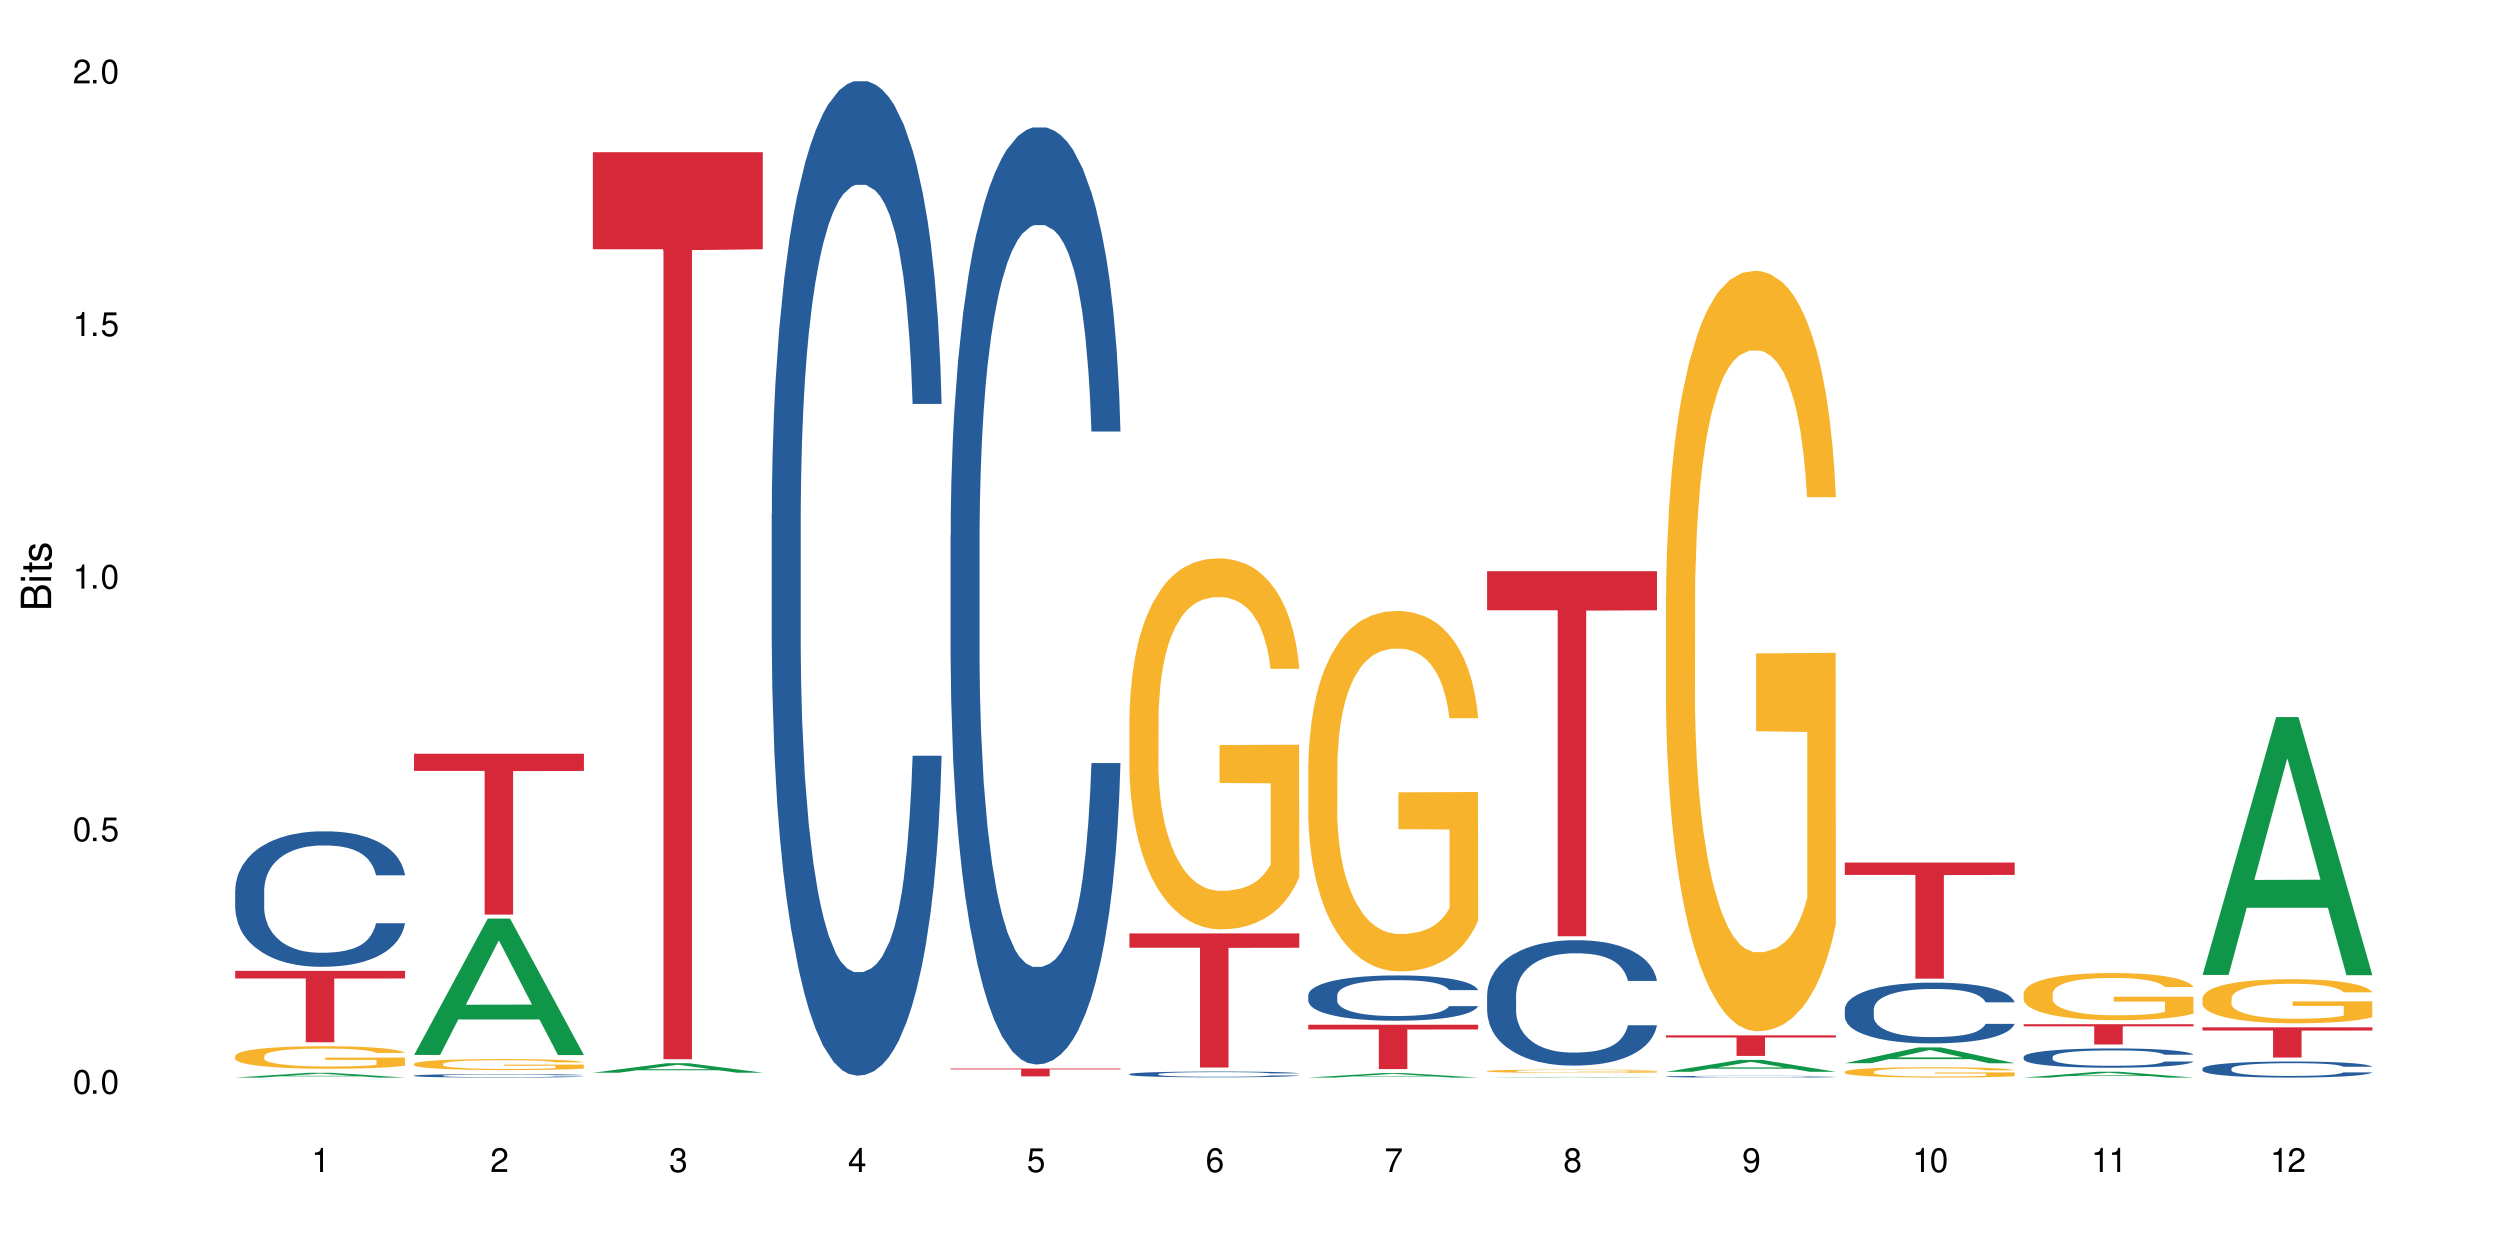 <?xml version="1.0" encoding="UTF-8"?>
<svg xmlns="http://www.w3.org/2000/svg" xmlns:xlink="http://www.w3.org/1999/xlink" width="720" height="360" viewBox="0 0 720 360">
<defs>
<g>
<g id="glyph-0-0">
</g>
<g id="glyph-0-1">
<path d="M 2.641 -6.938 C 2 -6.938 1.422 -6.656 1.078 -6.172 C 0.641 -5.562 0.406 -4.641 0.406 -3.359 C 0.406 -1.016 1.188 0.219 2.641 0.219 C 4.078 0.219 4.859 -1.016 4.859 -3.297 C 4.859 -4.641 4.656 -5.547 4.203 -6.172 C 3.844 -6.656 3.281 -6.938 2.641 -6.938 Z M 2.641 -6.188 C 3.547 -6.188 4 -5.25 4 -3.375 C 4 -1.406 3.562 -0.484 2.625 -0.484 C 1.734 -0.484 1.281 -1.438 1.281 -3.344 C 1.281 -5.25 1.734 -6.188 2.641 -6.188 Z M 2.641 -6.188 "/>
</g>
<g id="glyph-0-2">
<path d="M 1.828 -1 L 0.828 -1 L 0.828 0 L 1.828 0 Z M 1.828 -1 "/>
</g>
<g id="glyph-0-3">
<path d="M 4.562 -6.797 L 1.062 -6.797 L 0.547 -3.094 L 1.328 -3.094 C 1.719 -3.562 2.047 -3.734 2.578 -3.734 C 3.484 -3.734 4.062 -3.109 4.062 -2.094 C 4.062 -1.125 3.484 -0.531 2.578 -0.531 C 1.828 -0.531 1.375 -0.906 1.188 -1.672 L 0.328 -1.672 C 0.453 -1.109 0.547 -0.844 0.75 -0.594 C 1.125 -0.078 1.828 0.219 2.594 0.219 C 3.969 0.219 4.922 -0.781 4.922 -2.219 C 4.922 -3.562 4.031 -4.484 2.719 -4.484 C 2.25 -4.484 1.859 -4.359 1.469 -4.062 L 1.734 -5.969 L 4.562 -5.969 Z M 4.562 -6.797 "/>
</g>
<g id="glyph-0-4">
<path d="M 2.484 -4.938 L 2.484 0 L 3.328 0 L 3.328 -6.938 L 2.766 -6.938 C 2.469 -5.875 2.281 -5.734 0.984 -5.562 L 0.984 -4.938 Z M 2.484 -4.938 "/>
</g>
<g id="glyph-0-5">
<path d="M 4.859 -0.828 L 1.281 -0.828 C 1.359 -1.406 1.672 -1.781 2.5 -2.281 L 3.469 -2.828 C 4.406 -3.344 4.906 -4.062 4.906 -4.906 C 4.906 -5.484 4.672 -6.031 4.266 -6.406 C 3.859 -6.766 3.375 -6.938 2.719 -6.938 C 1.859 -6.938 1.219 -6.625 0.844 -6.031 C 0.609 -5.672 0.5 -5.234 0.484 -4.531 L 1.328 -4.531 C 1.359 -5.016 1.406 -5.281 1.531 -5.516 C 1.75 -5.938 2.188 -6.203 2.703 -6.203 C 3.469 -6.203 4.031 -5.641 4.031 -4.891 C 4.031 -4.344 3.719 -3.859 3.125 -3.516 L 2.234 -3 C 0.812 -2.172 0.406 -1.531 0.328 -0.016 L 4.859 -0.016 Z M 4.859 -0.828 "/>
</g>
<g id="glyph-0-6">
<path d="M 2.125 -3.188 L 2.578 -3.188 C 3.5 -3.188 3.984 -2.766 3.984 -1.922 C 3.984 -1.062 3.469 -0.531 2.594 -0.531 C 1.656 -0.531 1.203 -1 1.156 -2.016 L 0.312 -2.016 C 0.344 -1.453 0.438 -1.094 0.609 -0.781 C 0.953 -0.109 1.625 0.219 2.547 0.219 C 3.953 0.219 4.859 -0.625 4.859 -1.938 C 4.859 -2.828 4.516 -3.297 3.703 -3.594 C 4.344 -3.844 4.656 -4.328 4.656 -5.031 C 4.656 -6.219 3.875 -6.938 2.578 -6.938 C 1.203 -6.938 0.484 -6.172 0.453 -4.703 L 1.297 -4.703 C 1.312 -5.125 1.344 -5.359 1.453 -5.578 C 1.641 -5.969 2.062 -6.203 2.594 -6.203 C 3.344 -6.203 3.797 -5.75 3.797 -5 C 3.797 -4.516 3.609 -4.219 3.25 -4.047 C 3.016 -3.953 2.703 -3.922 2.125 -3.906 Z M 2.125 -3.188 "/>
</g>
<g id="glyph-0-7">
<path d="M 3.141 -1.672 L 3.141 0 L 3.984 0 L 3.984 -1.672 L 4.984 -1.672 L 4.984 -2.438 L 3.984 -2.438 L 3.984 -6.938 L 3.359 -6.938 L 0.266 -2.578 L 0.266 -1.672 Z M 3.141 -2.438 L 1 -2.438 L 3.141 -5.5 Z M 3.141 -2.438 "/>
</g>
<g id="glyph-0-8">
<path d="M 4.781 -5.125 C 4.609 -6.266 3.891 -6.938 2.844 -6.938 C 2.094 -6.938 1.422 -6.578 1.031 -5.953 C 0.594 -5.266 0.406 -4.422 0.406 -3.172 C 0.406 -2 0.578 -1.25 0.984 -0.641 C 1.359 -0.078 1.953 0.219 2.703 0.219 C 3.984 0.219 4.922 -0.75 4.922 -2.094 C 4.922 -3.375 4.062 -4.281 2.844 -4.281 C 2.172 -4.281 1.641 -4.031 1.281 -3.516 C 1.281 -5.234 1.828 -6.188 2.797 -6.188 C 3.391 -6.188 3.797 -5.797 3.938 -5.125 Z M 2.734 -3.531 C 3.547 -3.531 4.062 -2.953 4.062 -2.031 C 4.062 -1.156 3.484 -0.531 2.703 -0.531 C 1.922 -0.531 1.328 -1.188 1.328 -2.078 C 1.328 -2.938 1.906 -3.531 2.734 -3.531 Z M 2.734 -3.531 "/>
</g>
<g id="glyph-0-9">
<path d="M 4.984 -6.797 L 0.438 -6.797 L 0.438 -5.969 L 4.109 -5.969 C 2.5 -3.656 1.828 -2.234 1.328 0 L 2.219 0 C 2.594 -2.172 3.453 -4.047 4.984 -6.094 Z M 4.984 -6.797 "/>
</g>
<g id="glyph-0-10">
<path d="M 3.75 -3.656 C 4.469 -4.094 4.688 -4.438 4.688 -5.078 C 4.688 -6.172 3.844 -6.938 2.641 -6.938 C 1.438 -6.938 0.594 -6.172 0.594 -5.094 C 0.594 -4.438 0.812 -4.094 1.516 -3.656 C 0.734 -3.266 0.359 -2.703 0.359 -1.922 C 0.359 -0.656 1.281 0.219 2.641 0.219 C 3.984 0.219 4.922 -0.656 4.922 -1.922 C 4.922 -2.703 4.531 -3.266 3.75 -3.656 Z M 2.641 -6.188 C 3.359 -6.188 3.812 -5.75 3.812 -5.062 C 3.812 -4.406 3.344 -3.984 2.641 -3.984 C 1.922 -3.984 1.453 -4.406 1.453 -5.078 C 1.453 -5.75 1.922 -6.188 2.641 -6.188 Z M 2.641 -3.266 C 3.484 -3.266 4.062 -2.719 4.062 -1.906 C 4.062 -1.078 3.484 -0.531 2.625 -0.531 C 1.797 -0.531 1.219 -1.094 1.219 -1.906 C 1.219 -2.719 1.781 -3.266 2.641 -3.266 Z M 2.641 -3.266 "/>
</g>
<g id="glyph-0-11">
<path d="M 0.516 -1.578 C 0.672 -0.453 1.406 0.219 2.438 0.219 C 3.188 0.219 3.859 -0.141 4.266 -0.766 C 4.688 -1.453 4.891 -2.297 4.891 -3.547 C 4.891 -4.719 4.703 -5.453 4.312 -6.078 C 3.938 -6.641 3.344 -6.938 2.594 -6.938 C 1.297 -6.938 0.359 -5.969 0.359 -4.625 C 0.359 -3.344 1.234 -2.453 2.453 -2.453 C 3.094 -2.453 3.578 -2.672 4.016 -3.203 C 4 -1.484 3.469 -0.531 2.5 -0.531 C 1.906 -0.531 1.484 -0.906 1.359 -1.578 Z M 2.578 -6.203 C 3.375 -6.203 3.969 -5.531 3.969 -4.641 C 3.969 -3.797 3.391 -3.188 2.547 -3.188 C 1.734 -3.188 1.234 -3.766 1.234 -4.688 C 1.234 -5.562 1.797 -6.203 2.578 -6.203 Z M 2.578 -6.203 "/>
</g>
<g id="glyph-1-0">
</g>
<g id="glyph-1-1">
<path d="M 0 -0.953 L 0 -4.891 C 0 -5.719 -0.234 -6.344 -0.734 -6.797 C -1.188 -7.234 -1.812 -7.469 -2.5 -7.469 C -3.547 -7.469 -4.188 -7 -4.625 -5.875 C -4.984 -6.688 -5.625 -7.094 -6.531 -7.094 C -7.172 -7.094 -7.734 -6.859 -8.141 -6.391 C -8.562 -5.922 -8.75 -5.344 -8.75 -4.5 L -8.75 -0.953 Z M -4.984 -2.062 L -7.766 -2.062 L -7.766 -4.219 C -7.766 -4.844 -7.688 -5.203 -7.453 -5.5 C -7.219 -5.812 -6.859 -5.969 -6.375 -5.969 C -5.891 -5.969 -5.531 -5.812 -5.297 -5.5 C -5.062 -5.203 -4.984 -4.844 -4.984 -4.219 Z M -0.984 -2.062 L -4 -2.062 L -4 -4.781 C -4 -5.766 -3.438 -6.359 -2.484 -6.359 C -1.547 -6.359 -0.984 -5.766 -0.984 -4.781 Z M -0.984 -2.062 "/>
</g>
<g id="glyph-1-2">
<path d="M -6.281 -1.797 L -6.281 -0.797 L 0 -0.797 L 0 -1.797 Z M -8.75 -1.797 L -8.75 -0.797 L -7.484 -0.797 L -7.484 -1.797 Z M -8.75 -1.797 "/>
</g>
<g id="glyph-1-3">
<path d="M -6.281 -3.047 L -6.281 -2.016 L -8.016 -2.016 L -8.016 -1.016 L -6.281 -1.016 L -6.281 -0.172 L -5.469 -0.172 L -5.469 -1.016 L -0.719 -1.016 C -0.078 -1.016 0.281 -1.453 0.281 -2.234 C 0.281 -2.5 0.25 -2.719 0.188 -3.047 L -0.641 -3.047 C -0.609 -2.906 -0.594 -2.766 -0.594 -2.562 C -0.594 -2.141 -0.719 -2.016 -1.156 -2.016 L -5.469 -2.016 L -5.469 -3.047 Z M -6.281 -3.047 "/>
</g>
<g id="glyph-1-4">
<path d="M -4.531 -5.25 C -5.766 -5.25 -6.469 -4.422 -6.469 -2.969 C -6.469 -1.516 -5.719 -0.562 -4.547 -0.562 C -3.562 -0.562 -3.094 -1.062 -2.734 -2.562 L -2.516 -3.484 C -2.344 -4.188 -2.094 -4.469 -1.641 -4.469 C -1.047 -4.469 -0.641 -3.875 -0.641 -3 C -0.641 -2.453 -0.797 -2 -1.062 -1.75 C -1.25 -1.594 -1.422 -1.531 -1.875 -1.469 L -1.875 -0.406 C -0.422 -0.453 0.281 -1.266 0.281 -2.922 C 0.281 -4.5 -0.5 -5.516 -1.719 -5.516 C -2.656 -5.516 -3.172 -4.984 -3.469 -3.734 L -3.703 -2.766 C -3.891 -1.953 -4.156 -1.609 -4.594 -1.609 C -5.188 -1.609 -5.547 -2.125 -5.547 -2.938 C -5.547 -3.75 -5.203 -4.172 -4.531 -4.203 Z M -4.531 -5.25 "/>
</g>
</g>
</defs>
<rect x="-72" y="-36" width="864" height="432" fill="rgb(100%, 100%, 100%)" fill-opacity="1"/>
<path fill-rule="nonzero" fill="rgb(6.275%, 58.824%, 28.235%)" fill-opacity="1" d="M 67.73 310.344 L 67.785 310.34 L 88.957 308.961 L 95.387 308.961 L 116.664 310.344 L 109.188 310.344 L 103.855 309.984 L 80.488 309.984 L 75.258 310.344 L 67.73 310.344 L 82.734 309.832 L 101.711 309.832 L 92.25 309.188 L 92.145 309.188 L 92.039 309.191 L 82.684 309.832 L 82.734 309.832 Z M 67.73 310.344 "/>
<path fill-rule="nonzero" fill="rgb(14.51%, 36.078%, 60%)" fill-opacity="1" d="M 67.73 256.414 L 67.789 256.379 L 67.789 255.523 L 67.969 254.168 L 68.387 252.453 L 68.805 251.277 L 69.879 249.176 L 71.371 247.141 L 72.922 245.574 L 74.055 244.645 L 75.07 243.934 L 77.398 242.613 L 78.891 241.938 L 80.5 241.328 L 82.469 240.723 L 83.902 240.367 L 87.125 239.797 L 89.512 239.547 L 91.363 239.441 L 95.359 239.441 L 97.746 239.582 L 99.477 239.762 L 101.387 240.047 L 102.996 240.367 L 105.801 241.152 L 108.309 242.148 L 109.441 242.719 L 111.234 243.824 L 112.605 244.895 L 113.559 245.824 L 114.633 247.141 L 115.59 248.746 L 116.305 250.566 L 116.664 252.098 L 108.309 252.098 L 107.891 250.672 L 107.414 249.566 L 106.52 248.105 L 105.625 247.07 L 104.371 246.035 L 103.238 245.359 L 101.684 244.684 L 100.312 244.254 L 98.879 243.934 L 97.508 243.719 L 94.883 243.504 L 91.84 243.504 L 90.707 243.578 L 88.379 243.863 L 87.125 244.109 L 85.336 244.609 L 84.082 245.074 L 82.59 245.789 L 81.574 246.395 L 80.32 247.32 L 79.426 248.141 L 78.414 249.316 L 77.816 250.207 L 77.277 251.207 L 76.801 252.383 L 76.441 253.633 L 76.203 254.949 L 76.086 256.234 L 76.086 261.762 L 76.203 263.047 L 76.504 264.543 L 77.277 266.719 L 78.414 268.609 L 79.727 270.105 L 80.977 271.176 L 81.695 271.676 L 82.648 272.246 L 84.141 272.957 L 86.289 273.672 L 87.543 273.957 L 89.453 274.242 L 91.422 274.383 L 94.047 274.383 L 96.375 274.242 L 97.926 274.062 L 99.535 273.777 L 101.746 273.172 L 103.117 272.602 L 104.312 271.922 L 105.207 271.246 L 105.801 270.676 L 106.699 269.57 L 107.414 268.359 L 107.949 267.109 L 108.309 265.898 L 116.664 265.898 L 116.305 267.324 L 115.77 268.715 L 115.23 269.75 L 114.395 270.996 L 113.441 272.102 L 112.066 273.352 L 110.934 274.172 L 109.441 275.062 L 108.07 275.738 L 106.578 276.344 L 104.371 277.059 L 102.938 277.414 L 101.387 277.734 L 99.535 278.02 L 97.211 278.27 L 94.703 278.414 L 92.375 278.449 L 89.871 278.379 L 88.02 278.234 L 85.574 277.914 L 82.531 277.273 L 80.32 276.594 L 78.59 275.918 L 77.102 275.203 L 75.43 274.242 L 73.281 272.672 L 71.969 271.461 L 71.074 270.461 L 70.059 269.07 L 69.344 267.824 L 68.508 265.828 L 67.91 263.293 L 67.73 261.332 Z M 67.73 256.414 "/>
<path fill-rule="nonzero" fill="rgb(96.863%, 70.196%, 16.863%)" fill-opacity="1" d="M 67.73 304.098 L 67.789 304.094 L 67.789 303.977 L 68.031 303.707 L 68.625 303.34 L 69.402 303.039 L 70.238 302.801 L 70.773 302.676 L 71.668 302.5 L 72.445 302.367 L 74.414 302.102 L 76.922 301.852 L 78.293 301.746 L 79.844 301.645 L 82.051 301.531 L 83.066 301.492 L 86.172 301.398 L 89.691 301.336 L 93.57 301.32 L 95.359 301.324 L 97.805 301.348 L 101.148 301.414 L 103.059 301.473 L 104.551 301.531 L 106.102 301.609 L 108.012 301.73 L 109.801 301.871 L 111.234 302.012 L 112.664 302.191 L 113.859 302.379 L 114.871 302.59 L 115.77 302.836 L 116.305 303.043 L 116.664 303.25 L 108.367 303.25 L 107.891 303.043 L 107.355 302.883 L 106.461 302.688 L 105.562 302.547 L 104.668 302.434 L 102.996 302.281 L 101.566 302.184 L 99.777 302.102 L 98.047 302.047 L 96.074 302.012 L 94.883 302 L 91.719 302 L 88.855 302.043 L 87.184 302.09 L 85.992 302.137 L 84.32 302.227 L 83.305 302.297 L 82.707 302.344 L 80.918 302.527 L 79.727 302.695 L 79.07 302.809 L 78.234 302.984 L 77.637 303.145 L 76.98 303.383 L 76.621 303.559 L 76.145 303.965 L 76.086 305.031 L 76.266 305.254 L 76.621 305.496 L 77.102 305.711 L 77.816 305.938 L 78.531 306.109 L 79.785 306.34 L 80.859 306.492 L 81.695 306.594 L 83.305 306.754 L 83.961 306.809 L 85.512 306.914 L 87.125 306.996 L 89.094 307.07 L 90.586 307.105 L 92.973 307.133 L 96.016 307.133 L 99.598 307.098 L 101.863 307.051 L 103.414 307.004 L 104.43 306.961 L 105.684 306.898 L 106.578 306.836 L 107.414 306.773 L 108.43 306.672 L 108.43 305.254 L 93.688 305.25 L 93.688 304.586 L 116.602 304.578 L 116.664 306.898 L 115.41 307.059 L 113.859 307.211 L 112.367 307.328 L 110.816 307.43 L 108.605 307.543 L 106.816 307.613 L 104.07 307.695 L 101.566 307.75 L 98.941 307.785 L 96.613 307.805 L 93.867 307.809 L 91.422 307.797 L 88.797 307.762 L 86.707 307.715 L 84.797 307.656 L 82.887 307.578 L 80.5 307.453 L 78.949 307.352 L 77.34 307.23 L 75.727 307.082 L 74.297 306.922 L 73.34 306.797 L 72.387 306.652 L 71.371 306.477 L 70.418 306.273 L 69.699 306.09 L 69.043 305.883 L 68.566 305.688 L 68.09 305.422 L 67.852 305.207 L 67.73 305.023 Z M 67.73 304.098 "/>
<path fill-rule="nonzero" fill="rgb(83.922%, 15.686%, 22.353%)" fill-opacity="1" d="M 67.73 279.602 L 116.664 279.602 L 116.664 281.805 L 96.27 281.82 L 96.27 300.168 L 88.066 300.168 L 88.066 281.84 L 87.945 281.805 L 67.73 281.805 Z M 67.73 279.602 "/>
<path fill-rule="nonzero" fill="rgb(6.275%, 58.824%, 28.235%)" fill-opacity="1" d="M 119.238 303.824 L 119.289 303.785 L 140.465 264.562 L 146.895 264.562 L 168.172 303.859 L 160.695 303.859 L 155.363 293.602 L 131.996 293.602 L 126.766 303.824 L 119.238 303.824 L 134.242 289.359 L 153.219 289.324 L 143.758 270.984 L 143.652 270.945 L 143.547 271.059 L 134.191 289.324 L 134.242 289.359 Z M 119.238 303.824 "/>
<path fill-rule="nonzero" fill="rgb(14.51%, 36.078%, 60%)" fill-opacity="1" d="M 119.238 309.773 L 119.297 309.773 L 119.297 309.75 L 119.477 309.715 L 119.895 309.672 L 120.312 309.641 L 121.387 309.586 L 122.879 309.535 L 124.43 309.492 L 125.562 309.469 L 126.578 309.453 L 128.906 309.418 L 130.398 309.398 L 132.008 309.383 L 133.977 309.367 L 135.41 309.359 L 138.633 309.344 L 141.02 309.34 L 142.871 309.336 L 146.867 309.336 L 149.254 309.34 L 150.984 309.344 L 152.895 309.352 L 154.504 309.359 L 157.309 309.379 L 159.816 309.406 L 160.949 309.422 L 162.742 309.449 L 164.113 309.477 L 165.066 309.5 L 166.141 309.535 L 167.098 309.574 L 167.812 309.621 L 168.172 309.664 L 159.816 309.664 L 159.398 309.625 L 158.922 309.598 L 158.027 309.559 L 157.133 309.531 L 155.879 309.504 L 154.746 309.488 L 153.191 309.473 L 151.82 309.461 L 150.387 309.453 L 149.016 309.445 L 146.391 309.441 L 142.211 309.441 L 139.887 309.449 L 138.633 309.457 L 136.844 309.469 L 135.59 309.48 L 134.098 309.5 L 133.082 309.516 L 131.828 309.539 L 130.934 309.559 L 129.922 309.59 L 129.324 309.613 L 128.785 309.641 L 128.309 309.672 L 127.949 309.703 L 127.711 309.738 L 127.594 309.77 L 127.594 309.914 L 127.711 309.945 L 128.012 309.984 L 128.785 310.039 L 129.922 310.09 L 131.234 310.129 L 132.484 310.156 L 133.203 310.168 L 134.156 310.184 L 135.648 310.203 L 137.797 310.219 L 139.051 310.227 L 140.961 310.234 L 142.93 310.238 L 145.555 310.238 L 147.883 310.234 L 149.434 310.23 L 151.043 310.223 L 153.254 310.207 L 154.625 310.191 L 155.816 310.176 L 156.715 310.156 L 157.309 310.145 L 158.207 310.113 L 158.922 310.082 L 159.457 310.051 L 159.816 310.02 L 168.172 310.02 L 167.812 310.055 L 167.277 310.094 L 166.738 310.117 L 165.902 310.152 L 164.949 310.18 L 163.574 310.211 L 162.441 310.234 L 160.949 310.258 L 159.578 310.273 L 158.086 310.289 L 155.879 310.309 L 154.445 310.316 L 152.895 310.324 L 151.043 310.332 L 148.719 310.34 L 146.211 310.344 L 141.379 310.344 L 139.527 310.34 L 137.082 310.332 L 134.039 310.312 L 131.828 310.297 L 130.098 310.277 L 128.605 310.262 L 126.938 310.234 L 124.789 310.195 L 123.477 310.164 L 122.582 310.137 L 121.566 310.102 L 120.852 310.07 L 120.016 310.016 L 119.418 309.953 L 119.238 309.902 Z M 119.238 309.773 "/>
<path fill-rule="nonzero" fill="rgb(96.863%, 70.196%, 16.863%)" fill-opacity="1" d="M 119.238 306.371 L 119.297 306.367 L 119.297 306.309 L 119.535 306.18 L 120.133 306 L 120.91 305.852 L 121.746 305.738 L 122.281 305.676 L 123.176 305.59 L 123.953 305.527 L 125.922 305.395 L 128.43 305.273 L 129.801 305.223 L 131.352 305.172 L 133.559 305.117 L 134.574 305.098 L 137.676 305.051 L 141.199 305.023 L 145.078 305.012 L 146.867 305.016 L 149.312 305.027 L 152.656 305.059 L 154.566 305.09 L 156.059 305.117 L 157.609 305.156 L 159.52 305.215 L 161.309 305.281 L 162.742 305.352 L 164.172 305.438 L 165.367 305.531 L 166.379 305.633 L 167.277 305.754 L 167.812 305.855 L 168.172 305.957 L 159.875 305.957 L 159.398 305.855 L 158.863 305.777 L 157.965 305.684 L 157.07 305.613 L 156.176 305.559 L 154.504 305.48 L 153.074 305.438 L 151.281 305.395 L 149.551 305.371 L 147.582 305.352 L 146.391 305.348 L 143.227 305.348 L 140.363 305.367 L 138.691 305.391 L 137.5 305.414 L 135.828 305.457 L 134.812 305.492 L 134.215 305.516 L 132.426 305.605 L 131.234 305.684 L 130.578 305.738 L 129.742 305.828 L 129.145 305.906 L 128.488 306.02 L 128.129 306.105 L 127.652 306.305 L 127.594 306.824 L 127.773 306.934 L 128.129 307.055 L 128.605 307.156 L 129.324 307.27 L 130.039 307.352 L 131.293 307.465 L 132.367 307.539 L 133.203 307.59 L 134.812 307.668 L 135.469 307.695 L 137.02 307.746 L 138.633 307.785 L 140.602 307.82 L 142.094 307.84 L 144.48 307.852 L 147.523 307.852 L 151.105 307.836 L 153.371 307.812 L 154.922 307.789 L 155.938 307.77 L 157.191 307.738 L 158.086 307.707 L 158.922 307.676 L 159.938 307.629 L 159.938 306.934 L 145.195 306.934 L 145.195 306.609 L 168.109 306.605 L 168.172 307.738 L 166.918 307.816 L 165.367 307.891 L 163.875 307.949 L 162.324 307.996 L 160.113 308.051 L 158.324 308.086 L 155.578 308.129 L 153.074 308.152 L 150.449 308.172 L 148.121 308.18 L 145.375 308.184 L 142.93 308.176 L 140.305 308.16 L 138.215 308.137 L 136.305 308.109 L 134.395 308.07 L 132.008 308.008 L 130.457 307.961 L 128.848 307.898 L 127.234 307.828 L 125.801 307.75 L 124.848 307.688 L 123.895 307.617 L 122.879 307.531 L 121.926 307.434 L 121.207 307.344 L 120.551 307.242 L 120.074 307.148 L 119.598 307.016 L 119.359 306.914 L 119.238 306.824 Z M 119.238 306.371 "/>
<path fill-rule="nonzero" fill="rgb(83.922%, 15.686%, 22.353%)" fill-opacity="1" d="M 119.238 217.074 L 168.172 217.074 L 168.172 222.035 L 147.777 222.078 L 147.777 263.41 L 139.574 263.41 L 139.574 222.121 L 139.453 222.035 L 119.238 222.035 Z M 119.238 217.074 "/>
<path fill-rule="nonzero" fill="rgb(6.275%, 58.824%, 28.235%)" fill-opacity="1" d="M 170.746 308.938 L 170.797 308.934 L 191.973 306.207 L 198.402 306.207 L 219.68 308.938 L 212.203 308.938 L 206.871 308.227 L 183.504 308.227 L 178.273 308.938 L 170.746 308.938 L 185.75 307.93 L 204.727 307.926 L 195.266 306.652 L 195.16 306.648 L 195.055 306.656 L 185.699 307.926 L 185.75 307.93 Z M 170.746 308.938 "/>
<path fill-rule="nonzero" fill="rgb(14.51%, 36.078%, 60%)" fill-opacity="1" d="M 170.746 310.094 L 174.387 310.094 L 175.938 310.09 L 215.621 310.09 L 216.574 310.094 L 219.68 310.094 L 207.387 310.094 L 206.25 310.09 L 187.098 310.09 L 185.605 310.094 L 179.102 310.094 L 219.68 310.094 L 209.594 310.094 L 207.387 310.098 L 183.336 310.098 L 181.605 310.094 Z M 170.746 310.094 "/>
<path fill-rule="nonzero" fill="rgb(83.922%, 15.686%, 22.353%)" fill-opacity="1" d="M 170.746 43.828 L 219.68 43.828 L 219.68 71.789 L 199.285 72.035 L 199.285 305.055 L 191.078 305.055 L 191.078 72.281 L 190.961 71.789 L 170.746 71.789 Z M 170.746 43.828 "/>
<path fill-rule="nonzero" fill="rgb(14.51%, 36.078%, 60%)" fill-opacity="1" d="M 222.254 148.016 L 222.312 147.754 L 222.312 141.473 L 222.492 131.523 L 222.91 118.957 L 223.328 110.32 L 224.402 94.875 L 225.895 79.953 L 227.445 68.434 L 228.578 61.625 L 229.594 56.391 L 231.922 46.703 L 233.414 41.73 L 235.023 37.281 L 236.992 32.832 L 238.426 30.211 L 241.648 26.023 L 244.035 24.191 L 245.883 23.406 L 249.883 23.406 L 252.27 24.453 L 254 25.762 L 255.91 27.855 L 257.52 30.211 L 260.324 35.973 L 262.832 43.301 L 263.965 47.492 L 265.754 55.605 L 267.129 63.461 L 268.082 70.266 L 269.156 79.953 L 270.113 91.73 L 270.828 105.082 L 271.188 116.34 L 262.832 116.34 L 262.414 105.867 L 261.938 97.754 L 261.043 87.02 L 260.145 79.43 L 258.895 71.836 L 257.758 66.863 L 256.207 61.887 L 254.836 58.746 L 253.402 56.391 L 252.031 54.82 L 249.406 53.25 L 246.363 53.25 L 245.227 53.773 L 242.902 55.867 L 241.648 57.699 L 239.855 61.363 L 238.605 64.77 L 237.113 70.004 L 236.098 74.453 L 234.844 81.262 L 233.949 87.281 L 232.934 95.922 L 232.34 102.465 L 231.801 109.797 L 231.324 118.434 L 230.965 127.598 L 230.727 137.281 L 230.609 146.707 L 230.609 187.285 L 230.727 196.707 L 231.027 207.703 L 231.801 223.672 L 232.934 237.547 L 234.25 248.543 L 235.5 256.395 L 236.219 260.062 L 237.172 264.25 L 238.664 269.484 L 240.812 274.723 L 242.066 276.816 L 243.977 278.91 L 245.945 279.957 L 248.57 279.957 L 250.898 278.91 L 252.449 277.602 L 254.059 275.508 L 256.266 271.055 L 257.641 266.867 L 258.832 261.895 L 259.73 256.918 L 260.324 252.73 L 261.219 244.617 L 261.938 235.715 L 262.473 226.551 L 262.832 217.652 L 271.188 217.652 L 270.828 228.121 L 270.289 238.332 L 269.754 245.926 L 268.918 255.086 L 267.965 263.203 L 266.59 272.363 L 265.457 278.387 L 263.965 284.93 L 262.594 289.906 L 261.102 294.355 L 258.895 299.59 L 257.461 302.207 L 255.91 304.566 L 254.059 306.66 L 251.73 308.492 L 249.227 309.539 L 246.898 309.801 L 244.391 309.277 L 242.543 308.23 L 240.098 305.875 L 237.051 301.16 L 234.844 296.188 L 233.113 291.215 L 231.621 285.977 L 229.953 278.91 L 227.805 267.391 L 226.492 258.488 L 225.594 251.16 L 224.582 240.949 L 223.863 231.789 L 223.031 217.129 L 222.434 198.543 L 222.254 184.145 Z M 222.254 148.016 "/>
<path fill-rule="nonzero" fill="rgb(14.51%, 36.078%, 60%)" fill-opacity="1" d="M 273.762 154.137 L 273.82 153.891 L 273.82 147.969 L 274 138.594 L 274.418 126.754 L 274.836 118.613 L 275.91 104.059 L 277.402 90 L 278.953 79.145 L 280.086 72.73 L 281.102 67.797 L 283.43 58.672 L 284.922 53.984 L 286.531 49.789 L 288.5 45.598 L 289.934 43.129 L 293.156 39.184 L 295.543 37.457 L 297.391 36.715 L 301.391 36.715 L 303.777 37.703 L 305.508 38.938 L 307.418 40.91 L 309.027 43.129 L 311.832 48.555 L 314.34 55.465 L 315.473 59.41 L 317.262 67.059 L 318.637 74.457 L 319.59 80.871 L 320.664 90 L 321.621 101.102 L 322.336 113.68 L 322.695 124.289 L 314.34 124.289 L 313.922 114.422 L 313.445 106.773 L 312.551 96.66 L 311.652 89.504 L 310.402 82.352 L 309.266 77.664 L 307.715 72.977 L 306.344 70.02 L 304.91 67.797 L 303.539 66.316 L 300.914 64.836 L 297.871 64.836 L 296.734 65.332 L 294.41 67.305 L 293.156 69.031 L 291.363 72.484 L 290.113 75.691 L 288.621 80.625 L 287.605 84.82 L 286.352 91.234 L 285.457 96.906 L 284.441 105.047 L 283.848 111.215 L 283.309 118.121 L 282.832 126.262 L 282.473 134.895 L 282.234 144.023 L 282.117 152.902 L 282.117 191.141 L 282.234 200.02 L 282.535 210.379 L 283.309 225.43 L 284.441 238.504 L 285.754 248.863 L 287.008 256.262 L 287.727 259.719 L 288.68 263.664 L 290.172 268.598 L 292.32 273.531 L 293.574 275.504 L 295.484 277.477 L 297.453 278.465 L 300.078 278.465 L 302.406 277.477 L 303.957 276.246 L 305.566 274.27 L 307.773 270.078 L 309.148 266.129 L 310.34 261.445 L 311.234 256.758 L 311.832 252.809 L 312.727 245.164 L 313.445 236.777 L 313.98 228.141 L 314.34 219.754 L 322.695 219.754 L 322.336 229.621 L 321.797 239.242 L 321.262 246.395 L 320.426 255.031 L 319.473 262.676 L 318.098 271.312 L 316.965 276.984 L 315.473 283.152 L 314.102 287.84 L 312.609 292.031 L 310.402 296.965 L 308.969 299.434 L 307.418 301.652 L 305.566 303.625 L 303.238 305.352 L 300.734 306.34 L 298.406 306.586 L 295.898 306.094 L 294.051 305.105 L 291.605 302.887 L 288.559 298.445 L 286.352 293.758 L 284.621 289.074 L 283.129 284.141 L 281.461 277.477 L 279.312 266.625 L 278 258.238 L 277.102 251.328 L 276.09 241.711 L 275.371 233.074 L 274.535 219.262 L 273.941 201.746 L 273.762 188.18 Z M 273.762 154.137 "/>
<path fill-rule="nonzero" fill="rgb(83.922%, 15.686%, 22.353%)" fill-opacity="1" d="M 273.762 307.738 L 322.695 307.738 L 322.695 307.98 L 302.301 307.984 L 302.301 310.004 L 294.094 310.004 L 294.094 307.984 L 293.977 307.98 L 273.762 307.98 Z M 273.762 307.738 "/>
<path fill-rule="nonzero" fill="rgb(14.51%, 36.078%, 60%)" fill-opacity="1" d="M 325.27 309.332 L 325.328 309.328 L 325.328 309.293 L 325.508 309.234 L 325.926 309.16 L 326.344 309.109 L 327.418 309.02 L 328.91 308.934 L 330.461 308.867 L 331.594 308.828 L 332.609 308.797 L 334.938 308.738 L 336.43 308.711 L 338.039 308.684 L 340.008 308.66 L 341.441 308.645 L 344.664 308.617 L 347.051 308.609 L 348.898 308.602 L 352.898 308.602 L 355.285 308.609 L 357.016 308.617 L 358.926 308.629 L 360.535 308.645 L 363.34 308.676 L 365.848 308.719 L 366.98 308.742 L 368.77 308.793 L 370.145 308.836 L 371.098 308.879 L 372.172 308.934 L 373.129 309.004 L 373.844 309.082 L 374.199 309.145 L 365.848 309.145 L 365.43 309.086 L 364.953 309.039 L 364.055 308.977 L 363.16 308.93 L 361.91 308.887 L 360.773 308.855 L 359.223 308.828 L 357.852 308.809 L 356.418 308.797 L 355.047 308.785 L 352.422 308.777 L 349.379 308.777 L 348.242 308.781 L 345.914 308.793 L 344.664 308.805 L 342.871 308.824 L 341.621 308.844 L 340.129 308.875 L 339.113 308.902 L 337.859 308.941 L 336.965 308.977 L 335.949 309.027 L 335.355 309.066 L 334.816 309.109 L 334.34 309.16 L 333.98 309.211 L 333.742 309.27 L 333.625 309.324 L 333.625 309.559 L 333.742 309.617 L 334.039 309.68 L 334.816 309.773 L 335.949 309.855 L 337.262 309.918 L 338.516 309.965 L 339.234 309.984 L 340.188 310.012 L 341.68 310.039 L 343.828 310.07 L 345.082 310.082 L 346.988 310.094 L 348.961 310.102 L 351.586 310.102 L 353.914 310.094 L 355.465 310.086 L 357.074 310.074 L 359.281 310.051 L 360.656 310.023 L 361.848 309.996 L 362.742 309.969 L 363.34 309.941 L 364.234 309.895 L 364.953 309.844 L 365.488 309.789 L 365.848 309.738 L 374.199 309.738 L 373.844 309.801 L 373.305 309.859 L 372.77 309.902 L 371.934 309.957 L 370.98 310.004 L 369.605 310.059 L 368.473 310.094 L 366.98 310.129 L 365.609 310.16 L 364.117 310.188 L 361.91 310.215 L 360.477 310.23 L 358.926 310.246 L 357.074 310.258 L 354.746 310.27 L 352.242 310.273 L 349.914 310.277 L 347.406 310.273 L 345.559 310.266 L 343.109 310.254 L 340.066 310.227 L 337.859 310.195 L 336.129 310.168 L 334.637 310.137 L 332.965 310.094 L 330.82 310.027 L 329.504 309.977 L 328.609 309.934 L 327.598 309.875 L 326.879 309.82 L 326.043 309.734 L 325.449 309.625 L 325.27 309.543 Z M 325.27 309.332 "/>
<path fill-rule="nonzero" fill="rgb(96.863%, 70.196%, 16.863%)" fill-opacity="1" d="M 325.27 206.566 L 325.328 206.469 L 325.328 204.516 L 325.566 200.125 L 326.164 194.074 L 326.941 189.098 L 327.773 185.191 L 328.312 183.145 L 329.207 180.215 L 329.984 178.066 L 331.953 173.676 L 334.457 169.578 L 335.832 167.82 L 337.383 166.16 L 339.59 164.305 L 340.605 163.621 L 343.707 162.062 L 347.23 161.086 L 351.109 160.793 L 352.898 160.891 L 355.344 161.281 L 358.688 162.355 L 360.594 163.332 L 362.086 164.305 L 363.641 165.574 L 365.547 167.527 L 367.34 169.871 L 368.77 172.211 L 370.203 175.141 L 371.395 178.262 L 372.41 181.68 L 373.305 185.777 L 373.844 189.195 L 374.199 192.609 L 365.906 192.609 L 365.43 189.195 L 364.891 186.559 L 363.996 183.34 L 363.102 180.996 L 362.207 179.141 L 360.535 176.605 L 359.105 175.043 L 357.312 173.676 L 355.582 172.797 L 353.613 172.211 L 352.422 172.016 L 349.258 172.016 L 346.395 172.699 L 344.723 173.48 L 343.527 174.262 L 341.859 175.727 L 340.844 176.898 L 340.246 177.676 L 338.457 180.703 L 337.262 183.438 L 336.605 185.289 L 335.77 188.219 L 335.176 190.852 L 334.52 194.758 L 334.16 197.684 L 333.684 204.324 L 333.625 221.891 L 333.801 225.598 L 334.16 229.602 L 334.637 233.113 L 335.355 236.824 L 336.07 239.652 L 337.324 243.461 L 338.398 245.996 L 339.234 247.656 L 340.844 250.293 L 341.5 251.172 L 343.051 252.926 L 344.664 254.293 L 346.633 255.465 L 348.125 256.051 L 350.512 256.539 L 353.555 256.539 L 357.133 255.953 L 359.402 255.172 L 360.953 254.391 L 361.969 253.707 L 363.223 252.633 L 364.117 251.66 L 364.953 250.586 L 365.965 248.926 L 365.965 225.598 L 351.227 225.5 L 351.227 214.57 L 374.141 214.473 L 374.199 252.633 L 372.949 255.27 L 371.395 257.809 L 369.906 259.758 L 368.352 261.418 L 366.145 263.273 L 364.355 264.445 L 361.609 265.812 L 359.105 266.688 L 356.477 267.273 L 354.152 267.566 L 351.406 267.664 L 348.961 267.469 L 346.332 266.883 L 344.246 266.102 L 342.336 265.129 L 340.426 263.859 L 338.039 261.809 L 336.488 260.148 L 334.875 258.102 L 333.266 255.66 L 331.832 253.023 L 330.879 250.977 L 329.922 248.633 L 328.91 245.703 L 327.953 242.387 L 327.238 239.359 L 326.582 235.945 L 326.105 232.723 L 325.625 228.332 L 325.387 224.82 L 325.27 221.793 Z M 325.27 206.566 "/>
<path fill-rule="nonzero" fill="rgb(83.922%, 15.686%, 22.353%)" fill-opacity="1" d="M 325.27 268.816 L 374.199 268.816 L 374.199 272.953 L 353.809 272.988 L 353.809 307.449 L 345.602 307.449 L 345.602 273.023 L 345.484 272.953 L 325.27 272.953 Z M 325.27 268.816 "/>
<path fill-rule="nonzero" fill="rgb(6.275%, 58.824%, 28.235%)" fill-opacity="1" d="M 376.777 310.344 L 376.828 310.34 L 398 309.047 L 404.43 309.047 L 425.707 310.344 L 418.234 310.344 L 412.902 310.004 L 389.531 310.004 L 384.305 310.344 L 376.777 310.344 L 391.781 309.867 L 410.758 309.863 L 401.293 309.262 L 401.191 309.258 L 401.086 309.262 L 391.727 309.863 L 391.781 309.867 Z M 376.777 310.344 "/>
<path fill-rule="nonzero" fill="rgb(14.51%, 36.078%, 60%)" fill-opacity="1" d="M 376.777 286.602 L 376.836 286.59 L 376.836 286.305 L 377.016 285.852 L 377.434 285.281 L 377.852 284.887 L 378.926 284.184 L 380.418 283.504 L 381.969 282.98 L 383.102 282.672 L 384.117 282.434 L 386.445 281.992 L 387.934 281.766 L 389.547 281.562 L 391.516 281.359 L 392.949 281.238 L 396.172 281.051 L 398.559 280.965 L 400.406 280.93 L 404.406 280.93 L 406.793 280.977 L 408.523 281.039 L 410.434 281.133 L 412.043 281.238 L 414.848 281.504 L 417.355 281.836 L 418.488 282.027 L 420.277 282.395 L 421.652 282.754 L 422.605 283.062 L 423.68 283.504 L 424.633 284.039 L 425.352 284.648 L 425.707 285.16 L 417.355 285.16 L 416.938 284.684 L 416.461 284.316 L 415.562 283.828 L 414.668 283.48 L 413.414 283.137 L 412.281 282.91 L 410.73 282.684 L 409.359 282.539 L 407.926 282.434 L 406.555 282.359 L 403.93 282.289 L 400.883 282.289 L 399.75 282.312 L 397.422 282.406 L 396.172 282.492 L 394.379 282.66 L 393.129 282.812 L 391.637 283.051 L 390.621 283.254 L 389.367 283.562 L 388.473 283.84 L 387.457 284.23 L 386.859 284.531 L 386.324 284.863 L 385.848 285.258 L 385.488 285.672 L 385.25 286.113 L 385.129 286.543 L 385.129 288.391 L 385.25 288.82 L 385.547 289.32 L 386.324 290.047 L 387.457 290.68 L 388.77 291.18 L 390.023 291.539 L 390.738 291.703 L 391.695 291.895 L 393.188 292.133 L 395.336 292.371 L 396.59 292.469 L 398.496 292.562 L 400.469 292.609 L 403.094 292.609 L 405.418 292.562 L 406.973 292.504 L 408.582 292.406 L 410.789 292.207 L 412.164 292.016 L 413.355 291.789 L 414.25 291.562 L 414.848 291.371 L 415.742 291 L 416.461 290.598 L 416.996 290.18 L 417.355 289.773 L 425.707 289.773 L 425.352 290.25 L 424.812 290.715 L 424.277 291.062 L 423.441 291.477 L 422.484 291.848 L 421.113 292.266 L 419.98 292.539 L 418.488 292.836 L 417.117 293.062 L 415.625 293.266 L 413.414 293.504 L 411.984 293.625 L 410.434 293.73 L 408.582 293.824 L 406.254 293.91 L 403.75 293.957 L 401.422 293.969 L 398.914 293.945 L 397.066 293.898 L 394.617 293.789 L 391.574 293.574 L 389.367 293.348 L 387.637 293.121 L 386.145 292.883 L 384.473 292.562 L 382.324 292.039 L 381.012 291.633 L 380.117 291.301 L 379.105 290.836 L 378.387 290.418 L 377.551 289.75 L 376.957 288.902 L 376.777 288.25 Z M 376.777 286.602 "/>
<path fill-rule="nonzero" fill="rgb(96.863%, 70.196%, 16.863%)" fill-opacity="1" d="M 376.777 220.41 L 376.836 220.316 L 376.836 218.418 L 377.074 214.152 L 377.672 208.273 L 378.449 203.434 L 379.281 199.641 L 379.82 197.648 L 380.715 194.805 L 381.492 192.719 L 383.461 188.449 L 385.965 184.469 L 387.34 182.762 L 388.891 181.148 L 391.098 179.348 L 392.113 178.684 L 395.215 177.164 L 398.734 176.219 L 402.613 175.934 L 404.406 176.027 L 406.852 176.406 L 410.195 177.449 L 412.102 178.398 L 413.594 179.348 L 415.148 180.578 L 417.055 182.477 L 418.848 184.754 L 420.277 187.027 L 421.711 189.875 L 422.902 192.91 L 423.918 196.227 L 424.812 200.211 L 425.352 203.531 L 425.707 206.848 L 417.414 206.848 L 416.938 203.531 L 416.398 200.969 L 415.504 197.84 L 414.609 195.562 L 413.715 193.762 L 412.043 191.297 L 410.609 189.777 L 408.82 188.449 L 407.09 187.598 L 405.121 187.027 L 403.93 186.84 L 400.766 186.84 L 397.902 187.504 L 396.23 188.262 L 395.035 189.02 L 393.367 190.441 L 392.352 191.582 L 391.754 192.34 L 389.965 195.277 L 388.77 197.934 L 388.113 199.738 L 387.277 202.582 L 386.684 205.141 L 386.027 208.934 L 385.668 211.781 L 385.191 218.23 L 385.129 235.301 L 385.309 238.902 L 385.668 242.793 L 386.145 246.207 L 386.859 249.809 L 387.578 252.559 L 388.832 256.258 L 389.906 258.723 L 390.738 260.336 L 392.352 262.898 L 393.008 263.75 L 394.559 265.457 L 396.172 266.785 L 398.141 267.922 L 399.633 268.492 L 402.02 268.965 L 405.062 268.965 L 408.641 268.398 L 410.91 267.641 L 412.461 266.879 L 413.477 266.215 L 414.73 265.172 L 415.625 264.227 L 416.461 263.18 L 417.473 261.57 L 417.473 238.902 L 402.734 238.809 L 402.734 228.188 L 425.648 228.094 L 425.707 265.172 L 424.457 267.734 L 422.902 270.199 L 421.414 272.098 L 419.859 273.707 L 417.652 275.512 L 415.863 276.648 L 413.117 277.977 L 410.609 278.828 L 407.984 279.398 L 405.66 279.684 L 402.914 279.777 L 400.469 279.59 L 397.84 279.02 L 395.754 278.262 L 393.844 277.312 L 391.934 276.078 L 389.547 274.086 L 387.996 272.477 L 386.383 270.484 L 384.773 268.113 L 383.34 265.551 L 382.387 263.562 L 381.43 261.285 L 380.418 258.441 L 379.461 255.215 L 378.746 252.273 L 378.09 248.957 L 377.613 245.828 L 377.133 241.559 L 376.895 238.145 L 376.777 235.203 Z M 376.777 220.41 "/>
<path fill-rule="nonzero" fill="rgb(83.922%, 15.686%, 22.353%)" fill-opacity="1" d="M 376.777 295.121 L 425.707 295.121 L 425.707 296.488 L 405.316 296.5 L 405.316 307.895 L 397.109 307.895 L 397.109 296.512 L 396.992 296.488 L 376.777 296.488 Z M 376.777 295.121 "/>
<path fill-rule="nonzero" fill="rgb(6.275%, 58.824%, 28.235%)" fill-opacity="1" d="M 428.285 310.344 L 428.336 310.344 L 449.508 310.156 L 455.938 310.156 L 477.215 310.344 L 469.742 310.344 L 464.406 310.297 L 441.039 310.297 L 435.812 310.344 L 428.285 310.344 L 443.289 310.273 L 462.266 310.273 L 452.801 310.188 L 452.594 310.188 L 443.234 310.273 L 443.289 310.273 Z M 428.285 310.344 "/>
<path fill-rule="nonzero" fill="rgb(14.51%, 36.078%, 60%)" fill-opacity="1" d="M 428.285 286.508 L 428.344 286.473 L 428.344 285.684 L 428.523 284.43 L 428.941 282.844 L 429.359 281.758 L 430.434 279.812 L 431.926 277.93 L 433.477 276.48 L 434.609 275.621 L 435.625 274.961 L 437.949 273.742 L 439.441 273.113 L 441.055 272.555 L 443.023 271.992 L 444.457 271.664 L 447.68 271.133 L 450.066 270.902 L 451.914 270.805 L 455.914 270.805 L 458.301 270.938 L 460.031 271.102 L 461.941 271.367 L 463.551 271.664 L 466.355 272.387 L 468.863 273.312 L 469.996 273.84 L 471.785 274.863 L 473.16 275.852 L 474.113 276.711 L 475.188 277.93 L 476.141 279.414 L 476.859 281.098 L 477.215 282.516 L 468.863 282.516 L 468.445 281.195 L 467.969 280.172 L 467.07 278.82 L 466.176 277.863 L 464.922 276.906 L 463.789 276.281 L 462.238 275.652 L 460.867 275.258 L 459.434 274.961 L 458.062 274.762 L 455.434 274.566 L 452.391 274.566 L 451.258 274.633 L 448.93 274.895 L 447.68 275.125 L 445.887 275.59 L 444.633 276.016 L 443.145 276.676 L 442.129 277.238 L 440.875 278.094 L 439.98 278.855 L 438.965 279.941 L 438.367 280.766 L 437.832 281.691 L 437.355 282.781 L 436.996 283.934 L 436.758 285.156 L 436.637 286.344 L 436.637 291.457 L 436.758 292.645 L 437.055 294.027 L 437.832 296.043 L 438.965 297.789 L 440.277 299.176 L 441.531 300.164 L 442.246 300.625 L 443.203 301.156 L 444.695 301.812 L 446.844 302.473 L 448.094 302.738 L 450.004 303 L 451.973 303.133 L 454.602 303.133 L 456.926 303 L 458.48 302.836 L 460.09 302.574 L 462.297 302.012 L 463.672 301.484 L 464.863 300.859 L 465.758 300.23 L 466.355 299.703 L 467.25 298.68 L 467.969 297.559 L 468.504 296.402 L 468.863 295.281 L 477.215 295.281 L 476.859 296.602 L 476.32 297.887 L 475.785 298.844 L 474.949 300 L 473.992 301.023 L 472.621 302.176 L 471.488 302.938 L 469.996 303.762 L 468.625 304.387 L 467.133 304.949 L 464.922 305.609 L 463.492 305.938 L 461.941 306.234 L 460.09 306.5 L 457.762 306.73 L 455.258 306.863 L 452.93 306.895 L 450.422 306.828 L 448.574 306.695 L 446.125 306.398 L 443.082 305.805 L 440.875 305.18 L 439.145 304.551 L 437.652 303.891 L 435.98 303 L 433.832 301.551 L 432.52 300.43 L 431.625 299.504 L 430.613 298.219 L 429.895 297.062 L 429.059 295.215 L 428.465 292.875 L 428.285 291.059 Z M 428.285 286.508 "/>
<path fill-rule="nonzero" fill="rgb(96.863%, 70.196%, 16.863%)" fill-opacity="1" d="M 428.285 308.457 L 428.344 308.457 L 428.344 308.438 L 428.582 308.398 L 429.18 308.344 L 429.953 308.301 L 430.789 308.266 L 431.328 308.246 L 432.223 308.223 L 433 308.203 L 434.969 308.164 L 437.473 308.125 L 438.848 308.109 L 440.398 308.094 L 442.605 308.078 L 443.621 308.07 L 446.723 308.059 L 450.242 308.051 L 454.121 308.047 L 455.914 308.047 L 458.359 308.051 L 461.703 308.062 L 463.609 308.07 L 465.102 308.078 L 466.652 308.09 L 468.562 308.105 L 470.355 308.129 L 471.785 308.148 L 473.219 308.176 L 474.41 308.203 L 475.426 308.234 L 476.32 308.27 L 476.859 308.301 L 477.215 308.332 L 468.922 308.332 L 468.445 308.301 L 467.906 308.277 L 467.012 308.25 L 466.117 308.227 L 465.223 308.211 L 463.551 308.188 L 462.117 308.176 L 460.328 308.164 L 458.598 308.156 L 456.629 308.148 L 452.273 308.148 L 449.41 308.152 L 447.738 308.16 L 446.543 308.168 L 444.875 308.18 L 443.859 308.191 L 443.262 308.199 L 441.473 308.227 L 440.277 308.25 L 439.621 308.266 L 438.785 308.293 L 438.191 308.316 L 437.535 308.352 L 437.176 308.379 L 436.699 308.438 L 436.637 308.594 L 436.816 308.629 L 437.176 308.664 L 437.652 308.695 L 438.367 308.727 L 439.086 308.754 L 440.34 308.789 L 441.414 308.809 L 442.246 308.824 L 443.859 308.848 L 444.516 308.855 L 446.066 308.871 L 447.68 308.883 L 449.648 308.895 L 451.141 308.898 L 453.527 308.906 L 456.57 308.906 L 460.148 308.898 L 462.418 308.891 L 463.969 308.887 L 464.984 308.879 L 466.238 308.871 L 467.133 308.859 L 467.969 308.852 L 468.98 308.836 L 468.98 308.629 L 454.242 308.625 L 454.242 308.527 L 477.156 308.527 L 477.215 308.871 L 475.965 308.895 L 474.41 308.914 L 472.918 308.934 L 471.367 308.949 L 469.16 308.965 L 467.371 308.977 L 464.625 308.988 L 462.117 308.996 L 459.492 309 L 457.164 309.004 L 451.973 309.004 L 449.348 308.996 L 447.262 308.992 L 443.441 308.969 L 441.055 308.953 L 439.504 308.938 L 437.891 308.918 L 436.281 308.898 L 434.848 308.875 L 433.895 308.855 L 432.938 308.832 L 431.926 308.809 L 430.969 308.777 L 430.254 308.75 L 429.598 308.719 L 429.121 308.691 L 428.641 308.652 L 428.402 308.621 L 428.285 308.594 Z M 428.285 308.457 "/>
<path fill-rule="nonzero" fill="rgb(83.922%, 15.686%, 22.353%)" fill-opacity="1" d="M 428.285 164.504 L 477.215 164.504 L 477.215 175.758 L 456.824 175.859 L 456.824 269.652 L 448.617 269.652 L 448.617 175.957 L 448.5 175.758 L 428.285 175.758 Z M 428.285 164.504 "/>
<path fill-rule="nonzero" fill="rgb(6.275%, 58.824%, 28.235%)" fill-opacity="1" d="M 479.793 308.676 L 479.844 308.672 L 501.016 305.254 L 507.445 305.254 L 528.723 308.68 L 521.25 308.68 L 515.914 307.785 L 492.547 307.785 L 487.32 308.676 L 479.793 308.676 L 494.797 307.414 L 513.773 307.41 L 504.309 305.812 L 504.207 305.809 L 504.102 305.82 L 494.742 307.41 L 494.797 307.414 Z M 479.793 308.676 "/>
<path fill-rule="nonzero" fill="rgb(14.51%, 36.078%, 60%)" fill-opacity="1" d="M 479.793 310.055 L 479.852 310.055 L 479.852 310.043 L 480.031 310.023 L 480.449 310.004 L 480.867 309.988 L 481.941 309.961 L 483.434 309.934 L 484.984 309.91 L 486.117 309.898 L 487.133 309.891 L 489.457 309.871 L 490.949 309.863 L 492.562 309.855 L 494.531 309.848 L 495.965 309.844 L 499.184 309.836 L 501.574 309.832 L 509.809 309.832 L 511.539 309.836 L 513.449 309.84 L 515.059 309.844 L 517.863 309.855 L 520.371 309.867 L 521.504 309.875 L 523.293 309.891 L 524.668 309.902 L 525.621 309.914 L 526.695 309.934 L 527.648 309.953 L 528.367 309.977 L 528.723 309.996 L 520.371 309.996 L 519.953 309.98 L 519.473 309.965 L 518.578 309.945 L 517.684 309.93 L 516.43 309.918 L 515.297 309.91 L 513.746 309.898 L 512.375 309.895 L 510.941 309.891 L 509.57 309.887 L 506.941 309.883 L 503.898 309.883 L 502.766 309.887 L 500.438 309.891 L 499.184 309.895 L 497.395 309.898 L 496.141 309.906 L 494.648 309.914 L 493.637 309.922 L 492.383 309.934 L 491.488 309.945 L 490.473 309.961 L 489.875 309.973 L 489.34 309.984 L 488.863 310 L 488.504 310.02 L 488.266 310.035 L 488.145 310.051 L 488.145 310.125 L 488.266 310.141 L 488.562 310.16 L 489.34 310.191 L 490.473 310.215 L 491.785 310.234 L 493.039 310.25 L 493.754 310.254 L 494.711 310.262 L 496.203 310.273 L 498.352 310.281 L 499.602 310.285 L 501.512 310.289 L 508.434 310.289 L 509.988 310.285 L 511.598 310.281 L 513.805 310.273 L 515.18 310.266 L 516.371 310.258 L 517.266 310.25 L 517.863 310.242 L 518.758 310.227 L 519.473 310.211 L 520.012 310.195 L 520.371 310.18 L 528.723 310.18 L 528.367 310.199 L 527.828 310.215 L 527.293 310.23 L 526.457 310.246 L 525.5 310.262 L 524.129 310.277 L 522.996 310.289 L 521.504 310.301 L 520.133 310.309 L 518.641 310.316 L 516.43 310.324 L 515 310.332 L 513.449 310.336 L 511.598 310.34 L 509.27 310.34 L 506.766 310.344 L 501.93 310.344 L 500.082 310.34 L 497.633 310.336 L 494.59 310.328 L 492.383 310.32 L 490.652 310.312 L 489.16 310.301 L 487.488 310.289 L 485.34 310.27 L 484.027 310.254 L 483.133 310.238 L 482.117 310.219 L 481.402 310.203 L 480.566 310.18 L 479.969 310.145 L 479.793 310.117 Z M 479.793 310.055 "/>
<path fill-rule="nonzero" fill="rgb(96.863%, 70.196%, 16.863%)" fill-opacity="1" d="M 479.793 171.793 L 479.852 171.594 L 479.852 167.59 L 480.09 158.59 L 480.688 146.188 L 481.461 135.984 L 482.297 127.98 L 482.836 123.781 L 483.73 117.777 L 484.504 113.379 L 486.477 104.375 L 488.98 95.973 L 490.355 92.371 L 491.906 88.973 L 494.113 85.172 L 495.129 83.77 L 498.23 80.57 L 501.75 78.57 L 505.629 77.969 L 507.422 78.168 L 509.867 78.969 L 513.207 81.168 L 515.117 83.172 L 516.609 85.172 L 518.16 87.77 L 520.07 91.773 L 521.863 96.574 L 523.293 101.375 L 524.727 107.375 L 525.918 113.777 L 526.934 120.781 L 527.828 129.18 L 528.367 136.184 L 528.723 143.184 L 520.43 143.184 L 519.953 136.184 L 519.414 130.781 L 518.52 124.18 L 517.625 119.379 L 516.73 115.578 L 515.059 110.375 L 513.625 107.176 L 511.836 104.375 L 510.105 102.574 L 508.137 101.375 L 506.941 100.973 L 503.781 100.973 L 500.918 102.375 L 499.246 103.977 L 498.051 105.574 L 496.383 108.578 L 495.367 110.977 L 494.77 112.578 L 492.98 118.777 L 491.785 124.379 L 491.129 128.18 L 490.293 134.184 L 489.699 139.586 L 489.043 147.586 L 488.684 153.586 L 488.207 167.191 L 488.145 203.199 L 488.324 210.801 L 488.684 219.004 L 489.16 226.207 L 489.875 233.809 L 490.594 239.609 L 491.844 247.41 L 492.918 252.613 L 493.754 256.012 L 495.367 261.414 L 496.023 263.215 L 497.574 266.816 L 499.184 269.617 L 501.156 272.016 L 502.648 273.219 L 505.035 274.219 L 508.078 274.219 L 511.656 273.016 L 513.926 271.418 L 515.477 269.816 L 516.492 268.418 L 517.742 266.215 L 518.641 264.215 L 519.473 262.016 L 520.488 258.613 L 520.488 210.801 L 505.75 210.602 L 505.75 188.195 L 528.664 187.996 L 528.723 266.215 L 527.473 271.617 L 525.918 276.816 L 524.426 280.82 L 522.875 284.219 L 520.668 288.02 L 518.879 290.422 L 516.133 293.223 L 513.625 295.023 L 511 296.223 L 508.672 296.824 L 505.93 297.023 L 503.48 296.625 L 500.855 295.422 L 498.77 293.824 L 496.859 291.82 L 494.949 289.223 L 492.562 285.02 L 491.012 281.621 L 489.398 277.418 L 487.789 272.418 L 486.355 267.016 L 485.402 262.816 L 484.445 258.012 L 483.434 252.012 L 482.477 245.211 L 481.762 239.008 L 481.105 232.008 L 480.629 225.406 L 480.148 216.402 L 479.91 209.203 L 479.793 203 Z M 479.793 171.793 "/>
<path fill-rule="nonzero" fill="rgb(83.922%, 15.686%, 22.353%)" fill-opacity="1" d="M 479.793 298.176 L 528.723 298.176 L 528.723 298.809 L 508.332 298.816 L 508.332 304.102 L 500.125 304.102 L 500.125 298.82 L 500.008 298.809 L 479.793 298.809 Z M 479.793 298.176 "/>
<path fill-rule="nonzero" fill="rgb(6.275%, 58.824%, 28.235%)" fill-opacity="1" d="M 531.301 306.207 L 531.352 306.203 L 552.523 301.652 L 558.953 301.652 L 580.23 306.211 L 572.754 306.211 L 567.422 305.023 L 544.055 305.023 L 538.828 306.207 L 531.301 306.207 L 546.305 304.531 L 565.281 304.527 L 555.816 302.398 L 555.715 302.395 L 555.609 302.406 L 546.25 304.527 L 546.305 304.531 Z M 531.301 306.207 "/>
<path fill-rule="nonzero" fill="rgb(14.51%, 36.078%, 60%)" fill-opacity="1" d="M 531.301 290.613 L 531.359 290.598 L 531.359 290.215 L 531.539 289.609 L 531.957 288.84 L 532.375 288.312 L 533.449 287.367 L 534.938 286.457 L 536.492 285.754 L 537.625 285.336 L 538.641 285.016 L 540.965 284.426 L 542.457 284.121 L 544.07 283.848 L 546.039 283.578 L 547.473 283.418 L 550.691 283.16 L 553.078 283.051 L 554.93 283 L 558.93 283 L 561.316 283.066 L 563.047 283.145 L 564.953 283.273 L 566.566 283.418 L 569.371 283.77 L 571.879 284.219 L 573.012 284.473 L 574.801 284.969 L 576.172 285.449 L 577.129 285.863 L 578.203 286.457 L 579.156 287.176 L 579.875 287.992 L 580.23 288.68 L 571.879 288.68 L 571.461 288.039 L 570.98 287.543 L 570.086 286.887 L 569.191 286.426 L 567.938 285.961 L 566.805 285.656 L 565.254 285.352 L 563.883 285.16 L 562.449 285.016 L 561.078 284.922 L 558.449 284.824 L 555.406 284.824 L 554.273 284.855 L 551.945 284.984 L 550.691 285.098 L 548.902 285.32 L 547.648 285.527 L 546.156 285.848 L 545.145 286.121 L 543.891 286.535 L 542.996 286.902 L 541.98 287.434 L 541.383 287.832 L 540.848 288.281 L 540.371 288.809 L 540.012 289.367 L 539.773 289.961 L 539.652 290.535 L 539.652 293.016 L 539.773 293.59 L 540.07 294.262 L 540.848 295.238 L 541.98 296.086 L 543.293 296.758 L 544.547 297.238 L 545.262 297.461 L 546.219 297.719 L 547.711 298.039 L 549.859 298.355 L 551.109 298.484 L 553.02 298.613 L 554.988 298.676 L 557.613 298.676 L 559.941 298.613 L 561.492 298.531 L 563.105 298.406 L 565.312 298.133 L 566.688 297.879 L 567.879 297.574 L 568.773 297.27 L 569.371 297.012 L 570.266 296.516 L 570.98 295.973 L 571.52 295.414 L 571.879 294.871 L 580.23 294.871 L 579.875 295.512 L 579.336 296.133 L 578.801 296.598 L 577.965 297.156 L 577.008 297.652 L 575.637 298.215 L 574.504 298.582 L 573.012 298.98 L 571.637 299.285 L 570.148 299.559 L 567.938 299.875 L 566.508 300.035 L 564.953 300.18 L 563.105 300.309 L 560.777 300.422 L 558.273 300.484 L 555.945 300.5 L 553.438 300.469 L 551.59 300.406 L 549.141 300.262 L 546.098 299.973 L 543.891 299.668 L 542.16 299.363 L 540.668 299.043 L 538.996 298.613 L 536.848 297.91 L 535.535 297.367 L 534.641 296.918 L 533.625 296.293 L 532.91 295.734 L 532.074 294.84 L 531.477 293.703 L 531.301 292.824 Z M 531.301 290.613 "/>
<path fill-rule="nonzero" fill="rgb(96.863%, 70.196%, 16.863%)" fill-opacity="1" d="M 531.301 308.641 L 531.359 308.637 L 531.359 308.582 L 531.598 308.461 L 532.195 308.293 L 532.969 308.152 L 533.805 308.047 L 534.344 307.988 L 535.238 307.906 L 536.012 307.848 L 537.984 307.723 L 540.488 307.609 L 541.863 307.562 L 543.414 307.516 L 545.621 307.461 L 546.637 307.445 L 549.738 307.398 L 553.258 307.371 L 557.137 307.363 L 558.93 307.367 L 561.375 307.379 L 564.715 307.41 L 566.625 307.438 L 568.117 307.461 L 569.668 307.5 L 571.578 307.551 L 573.367 307.617 L 574.801 307.684 L 576.234 307.766 L 577.426 307.852 L 578.441 307.945 L 579.336 308.062 L 579.875 308.156 L 580.23 308.25 L 571.938 308.25 L 571.461 308.156 L 570.922 308.082 L 570.027 307.992 L 569.133 307.93 L 568.238 307.875 L 566.566 307.805 L 565.133 307.762 L 563.344 307.723 L 561.613 307.699 L 559.645 307.684 L 558.449 307.68 L 555.289 307.68 L 552.422 307.695 L 550.754 307.719 L 549.559 307.742 L 547.887 307.781 L 546.875 307.812 L 546.277 307.836 L 544.488 307.918 L 543.293 307.996 L 542.637 308.047 L 541.801 308.129 L 541.203 308.203 L 540.547 308.312 L 540.191 308.395 L 539.715 308.578 L 539.652 309.066 L 539.832 309.172 L 540.191 309.281 L 540.668 309.379 L 541.383 309.484 L 542.102 309.562 L 543.352 309.668 L 544.426 309.738 L 545.262 309.785 L 546.875 309.859 L 547.531 309.883 L 549.082 309.934 L 550.691 309.973 L 552.664 310.004 L 554.152 310.02 L 556.543 310.035 L 559.586 310.035 L 563.164 310.016 L 565.434 309.996 L 566.984 309.973 L 568 309.953 L 569.25 309.926 L 570.148 309.898 L 570.98 309.867 L 571.996 309.82 L 571.996 309.172 L 557.258 309.168 L 557.258 308.863 L 580.172 308.859 L 580.23 309.926 L 578.977 310 L 577.426 310.07 L 575.934 310.125 L 574.383 310.168 L 572.176 310.223 L 570.387 310.254 L 567.641 310.293 L 565.133 310.316 L 562.508 310.332 L 560.18 310.34 L 557.438 310.344 L 554.988 310.34 L 552.363 310.32 L 550.277 310.301 L 548.367 310.273 L 546.457 310.238 L 544.07 310.18 L 542.52 310.133 L 540.906 310.078 L 539.297 310.008 L 537.863 309.938 L 536.91 309.879 L 535.953 309.812 L 534.938 309.73 L 533.984 309.641 L 533.27 309.555 L 532.613 309.461 L 532.133 309.371 L 531.656 309.246 L 531.418 309.148 L 531.301 309.066 Z M 531.301 308.641 "/>
<path fill-rule="nonzero" fill="rgb(83.922%, 15.686%, 22.353%)" fill-opacity="1" d="M 531.301 248.402 L 580.23 248.402 L 580.23 251.98 L 559.84 252.012 L 559.84 281.848 L 551.633 281.848 L 551.633 252.047 L 551.516 251.98 L 531.301 251.98 Z M 531.301 248.402 "/>
<path fill-rule="nonzero" fill="rgb(6.275%, 58.824%, 28.235%)" fill-opacity="1" d="M 582.809 310.344 L 582.859 310.34 L 604.031 308.668 L 610.461 308.668 L 631.738 310.344 L 624.262 310.344 L 618.93 309.906 L 595.562 309.906 L 590.336 310.344 L 582.809 310.344 L 597.812 309.727 L 616.789 309.723 L 607.324 308.941 L 607.219 308.938 L 607.117 308.945 L 597.758 309.723 L 597.812 309.727 Z M 582.809 310.344 "/>
<path fill-rule="nonzero" fill="rgb(14.51%, 36.078%, 60%)" fill-opacity="1" d="M 582.809 304.371 L 582.867 304.367 L 582.867 304.242 L 583.047 304.051 L 583.465 303.805 L 583.883 303.637 L 584.957 303.34 L 586.445 303.047 L 588 302.824 L 589.133 302.691 L 590.148 302.59 L 592.473 302.402 L 593.965 302.305 L 595.578 302.219 L 597.547 302.133 L 598.977 302.082 L 602.199 302 L 604.586 301.965 L 606.438 301.949 L 610.438 301.949 L 612.824 301.969 L 614.555 301.996 L 616.461 302.035 L 618.074 302.082 L 620.879 302.195 L 623.383 302.336 L 624.52 302.418 L 626.309 302.574 L 627.68 302.727 L 628.637 302.859 L 629.711 303.047 L 630.664 303.277 L 631.383 303.535 L 631.738 303.754 L 623.383 303.754 L 622.969 303.551 L 622.488 303.395 L 621.594 303.184 L 620.699 303.039 L 619.445 302.891 L 618.312 302.793 L 616.762 302.695 L 615.387 302.637 L 613.957 302.59 L 612.582 302.559 L 609.957 302.527 L 606.914 302.527 L 605.781 302.539 L 603.453 302.582 L 602.199 302.617 L 600.41 302.688 L 599.156 302.754 L 597.664 302.855 L 596.652 302.941 L 595.398 303.074 L 594.504 303.191 L 593.488 303.359 L 592.891 303.484 L 592.355 303.629 L 591.879 303.797 L 591.52 303.973 L 591.281 304.16 L 591.16 304.344 L 591.16 305.133 L 591.281 305.316 L 591.578 305.531 L 592.355 305.84 L 593.488 306.109 L 594.801 306.324 L 596.055 306.477 L 596.77 306.547 L 597.727 306.629 L 599.219 306.73 L 601.367 306.832 L 602.617 306.875 L 604.527 306.914 L 606.496 306.934 L 609.121 306.934 L 611.449 306.914 L 613 306.887 L 614.613 306.848 L 616.82 306.762 L 618.191 306.68 L 619.387 306.582 L 620.281 306.488 L 620.879 306.406 L 621.773 306.246 L 622.488 306.074 L 623.027 305.898 L 623.383 305.723 L 631.738 305.723 L 631.383 305.926 L 630.844 306.125 L 630.309 306.273 L 629.473 306.449 L 628.516 306.609 L 627.145 306.785 L 626.012 306.902 L 624.52 307.031 L 623.145 307.129 L 621.652 307.215 L 619.445 307.316 L 618.016 307.367 L 616.461 307.414 L 614.613 307.453 L 612.285 307.488 L 609.777 307.508 L 607.453 307.516 L 604.945 307.504 L 603.098 307.484 L 600.648 307.438 L 597.605 307.348 L 595.398 307.25 L 593.668 307.152 L 592.176 307.051 L 590.504 306.914 L 588.355 306.691 L 587.043 306.516 L 586.148 306.375 L 585.133 306.176 L 584.418 306 L 583.582 305.715 L 582.984 305.352 L 582.809 305.074 Z M 582.809 304.371 "/>
<path fill-rule="nonzero" fill="rgb(96.863%, 70.196%, 16.863%)" fill-opacity="1" d="M 582.809 286.051 L 582.867 286.039 L 582.867 285.793 L 583.105 285.234 L 583.703 284.465 L 584.477 283.832 L 585.312 283.336 L 585.852 283.078 L 586.746 282.707 L 587.52 282.434 L 589.492 281.875 L 591.996 281.355 L 593.367 281.133 L 594.922 280.922 L 597.129 280.684 L 598.145 280.598 L 601.246 280.398 L 604.766 280.277 L 608.645 280.238 L 610.438 280.25 L 612.883 280.301 L 616.223 280.438 L 618.133 280.562 L 619.625 280.684 L 621.176 280.848 L 623.086 281.094 L 624.875 281.391 L 626.309 281.688 L 627.742 282.062 L 628.934 282.457 L 629.949 282.891 L 630.844 283.41 L 631.383 283.844 L 631.738 284.281 L 623.445 284.281 L 622.969 283.844 L 622.43 283.512 L 621.535 283.102 L 620.641 282.805 L 619.746 282.57 L 618.074 282.246 L 616.641 282.047 L 614.852 281.875 L 613.121 281.762 L 611.152 281.688 L 609.957 281.664 L 606.797 281.664 L 603.93 281.75 L 602.262 281.852 L 601.066 281.949 L 599.395 282.137 L 598.383 282.285 L 597.785 282.383 L 595.996 282.766 L 594.801 283.113 L 594.145 283.352 L 593.309 283.723 L 592.711 284.055 L 592.055 284.551 L 591.699 284.926 L 591.223 285.766 L 591.16 287.996 L 591.34 288.469 L 591.699 288.977 L 592.176 289.422 L 592.891 289.895 L 593.609 290.254 L 594.859 290.738 L 595.934 291.059 L 596.77 291.27 L 598.383 291.605 L 599.039 291.715 L 600.59 291.938 L 602.199 292.113 L 604.168 292.262 L 605.66 292.336 L 608.047 292.398 L 611.094 292.398 L 614.672 292.324 L 616.941 292.223 L 618.492 292.125 L 619.508 292.039 L 620.758 291.902 L 621.652 291.777 L 622.488 291.641 L 623.504 291.43 L 623.504 288.469 L 608.766 288.457 L 608.766 287.066 L 631.68 287.055 L 631.738 291.902 L 630.484 292.238 L 628.934 292.559 L 627.441 292.809 L 625.891 293.016 L 623.684 293.254 L 621.895 293.402 L 619.148 293.574 L 616.641 293.688 L 614.016 293.762 L 611.688 293.797 L 608.945 293.812 L 606.496 293.785 L 603.871 293.711 L 601.781 293.613 L 599.875 293.488 L 597.965 293.328 L 595.578 293.066 L 594.027 292.855 L 592.414 292.598 L 590.805 292.285 L 589.371 291.953 L 588.418 291.691 L 587.461 291.395 L 586.445 291.023 L 585.492 290.602 L 584.777 290.215 L 584.121 289.781 L 583.641 289.375 L 583.164 288.816 L 582.926 288.371 L 582.809 287.984 Z M 582.809 286.051 "/>
<path fill-rule="nonzero" fill="rgb(83.922%, 15.686%, 22.353%)" fill-opacity="1" d="M 582.809 294.965 L 631.738 294.965 L 631.738 295.586 L 611.344 295.594 L 611.344 300.797 L 603.141 300.797 L 603.141 295.598 L 603.023 295.586 L 582.809 295.586 Z M 582.809 294.965 "/>
<path fill-rule="nonzero" fill="rgb(6.275%, 58.824%, 28.235%)" fill-opacity="1" d="M 634.312 280.781 L 634.367 280.711 L 655.539 206.516 L 661.969 206.516 L 683.246 280.852 L 675.77 280.852 L 670.438 261.445 L 647.07 261.445 L 641.844 280.781 L 634.312 280.781 L 649.316 253.422 L 668.297 253.352 L 658.832 218.66 L 658.727 218.59 L 658.625 218.797 L 649.266 253.352 L 649.316 253.422 Z M 634.312 280.781 "/>
<path fill-rule="nonzero" fill="rgb(14.51%, 36.078%, 60%)" fill-opacity="1" d="M 634.312 307.73 L 634.375 307.727 L 634.375 307.625 L 634.555 307.465 L 634.973 307.262 L 635.387 307.121 L 636.461 306.871 L 637.953 306.629 L 639.508 306.445 L 640.641 306.336 L 641.652 306.25 L 643.98 306.094 L 645.473 306.012 L 647.086 305.941 L 649.055 305.867 L 650.484 305.828 L 653.707 305.758 L 656.094 305.73 L 657.945 305.719 L 661.941 305.719 L 664.332 305.734 L 666.062 305.754 L 667.969 305.789 L 669.582 305.828 L 672.387 305.918 L 674.891 306.039 L 676.027 306.105 L 677.816 306.238 L 679.188 306.363 L 680.145 306.473 L 681.219 306.629 L 682.172 306.82 L 682.887 307.035 L 683.246 307.219 L 674.891 307.219 L 674.477 307.051 L 673.996 306.918 L 673.102 306.746 L 672.207 306.621 L 670.953 306.5 L 669.82 306.418 L 668.27 306.34 L 666.895 306.289 L 665.465 306.25 L 664.09 306.223 L 661.465 306.199 L 658.422 306.199 L 657.289 306.207 L 654.961 306.242 L 653.707 306.27 L 651.918 306.332 L 650.664 306.387 L 649.172 306.469 L 648.16 306.543 L 646.906 306.652 L 646.012 306.75 L 644.996 306.887 L 644.398 306.992 L 643.863 307.113 L 643.387 307.254 L 643.027 307.398 L 642.789 307.559 L 642.668 307.707 L 642.668 308.363 L 642.789 308.516 L 643.086 308.695 L 643.863 308.953 L 644.996 309.176 L 646.309 309.355 L 647.562 309.48 L 648.277 309.539 L 649.234 309.609 L 650.727 309.691 L 652.871 309.777 L 654.125 309.812 L 656.035 309.844 L 658.004 309.863 L 660.629 309.863 L 662.957 309.844 L 664.508 309.824 L 666.121 309.789 L 668.328 309.719 L 669.699 309.648 L 670.895 309.57 L 671.789 309.488 L 672.387 309.422 L 673.281 309.289 L 673.996 309.148 L 674.535 309 L 674.891 308.855 L 683.246 308.855 L 682.887 309.023 L 682.352 309.188 L 681.816 309.312 L 680.98 309.461 L 680.023 309.59 L 678.652 309.738 L 677.52 309.836 L 676.027 309.941 L 674.652 310.023 L 673.16 310.094 L 670.953 310.18 L 669.523 310.223 L 667.969 310.258 L 666.121 310.293 L 663.793 310.324 L 661.285 310.34 L 658.961 310.344 L 656.453 310.336 L 654.602 310.32 L 652.156 310.281 L 649.113 310.203 L 646.906 310.125 L 645.176 310.043 L 643.684 309.961 L 642.012 309.844 L 639.863 309.66 L 638.551 309.516 L 637.656 309.398 L 636.641 309.23 L 635.926 309.082 L 635.09 308.848 L 634.492 308.547 L 634.312 308.312 Z M 634.312 307.73 "/>
<path fill-rule="nonzero" fill="rgb(96.863%, 70.196%, 16.863%)" fill-opacity="1" d="M 634.312 287.449 L 634.375 287.438 L 634.375 287.207 L 634.613 286.684 L 635.211 285.965 L 635.984 285.371 L 636.82 284.906 L 637.359 284.664 L 638.254 284.316 L 639.027 284.059 L 640.996 283.535 L 643.504 283.051 L 644.875 282.84 L 646.43 282.645 L 648.637 282.422 L 649.652 282.34 L 652.754 282.156 L 656.273 282.039 L 660.152 282.004 L 661.941 282.016 L 664.391 282.062 L 667.73 282.191 L 669.641 282.305 L 671.133 282.422 L 672.684 282.574 L 674.594 282.805 L 676.383 283.082 L 677.816 283.363 L 679.25 283.711 L 680.441 284.082 L 681.457 284.488 L 682.352 284.977 L 682.887 285.383 L 683.246 285.789 L 674.953 285.789 L 674.477 285.383 L 673.938 285.07 L 673.043 284.688 L 672.148 284.406 L 671.254 284.188 L 669.582 283.887 L 668.148 283.699 L 666.359 283.535 L 664.629 283.434 L 662.66 283.363 L 661.465 283.34 L 658.305 283.34 L 655.438 283.422 L 653.77 283.512 L 652.574 283.605 L 650.902 283.781 L 649.891 283.918 L 649.293 284.012 L 647.504 284.371 L 646.309 284.699 L 645.652 284.918 L 644.816 285.266 L 644.219 285.582 L 643.562 286.043 L 643.207 286.395 L 642.727 287.184 L 642.668 289.273 L 642.848 289.715 L 643.207 290.191 L 643.684 290.609 L 644.398 291.051 L 645.117 291.387 L 646.367 291.84 L 647.441 292.141 L 648.277 292.336 L 649.891 292.652 L 650.547 292.754 L 652.098 292.965 L 653.707 293.129 L 655.676 293.266 L 657.168 293.336 L 659.555 293.395 L 662.602 293.395 L 666.18 293.324 L 668.449 293.23 L 670 293.141 L 671.012 293.059 L 672.266 292.93 L 673.16 292.812 L 673.996 292.688 L 675.012 292.488 L 675.012 289.715 L 660.273 289.703 L 660.273 288.402 L 683.188 288.391 L 683.246 292.93 L 681.992 293.242 L 680.441 293.547 L 678.949 293.777 L 677.398 293.977 L 675.191 294.195 L 673.402 294.336 L 670.656 294.496 L 668.148 294.602 L 665.523 294.672 L 663.195 294.707 L 660.453 294.719 L 658.004 294.695 L 655.379 294.625 L 653.289 294.531 L 651.383 294.414 L 649.473 294.266 L 647.086 294.02 L 645.531 293.824 L 643.922 293.578 L 642.312 293.289 L 640.879 292.977 L 639.922 292.734 L 638.969 292.453 L 637.953 292.105 L 637 291.711 L 636.285 291.352 L 635.629 290.945 L 635.148 290.562 L 634.672 290.039 L 634.434 289.621 L 634.312 289.262 Z M 634.312 287.449 "/>
<path fill-rule="nonzero" fill="rgb(83.922%, 15.686%, 22.353%)" fill-opacity="1" d="M 634.312 295.871 L 683.246 295.871 L 683.246 296.801 L 662.852 296.809 L 662.852 304.562 L 654.648 304.562 L 654.648 296.816 L 654.531 296.801 L 634.312 296.801 Z M 634.312 295.871 "/>
<g fill="rgb(0%, 0%, 0%)" fill-opacity="1">
<use xlink:href="#glyph-0-1" x="20.965" y="314.993"/>
<use xlink:href="#glyph-0-2" x="25.965" y="314.993"/>
<use xlink:href="#glyph-0-1" x="28.965" y="314.993"/>
</g>
<g fill="rgb(0%, 0%, 0%)" fill-opacity="1">
<use xlink:href="#glyph-0-1" x="20.965" y="242.251"/>
<use xlink:href="#glyph-0-2" x="25.965" y="242.251"/>
<use xlink:href="#glyph-0-3" x="28.965" y="242.251"/>
</g>
<g fill="rgb(0%, 0%, 0%)" fill-opacity="1">
<use xlink:href="#glyph-0-4" x="20.965" y="169.509"/>
<use xlink:href="#glyph-0-2" x="25.965" y="169.509"/>
<use xlink:href="#glyph-0-1" x="28.965" y="169.509"/>
</g>
<g fill="rgb(0%, 0%, 0%)" fill-opacity="1">
<use xlink:href="#glyph-0-4" x="20.965" y="96.767"/>
<use xlink:href="#glyph-0-2" x="25.965" y="96.767"/>
<use xlink:href="#glyph-0-3" x="28.965" y="96.767"/>
</g>
<g fill="rgb(0%, 0%, 0%)" fill-opacity="1">
<use xlink:href="#glyph-0-5" x="20.965" y="24.024"/>
<use xlink:href="#glyph-0-2" x="25.965" y="24.024"/>
<use xlink:href="#glyph-0-1" x="28.965" y="24.024"/>
</g>
<g fill="rgb(0%, 0%, 0%)" fill-opacity="1">
<use xlink:href="#glyph-0-4" x="89.695" y="337.532"/>
</g>
<g fill="rgb(0%, 0%, 0%)" fill-opacity="1">
<use xlink:href="#glyph-0-5" x="141.203" y="337.532"/>
</g>
<g fill="rgb(0%, 0%, 0%)" fill-opacity="1">
<use xlink:href="#glyph-0-6" x="192.711" y="337.532"/>
</g>
<g fill="rgb(0%, 0%, 0%)" fill-opacity="1">
<use xlink:href="#glyph-0-7" x="244.219" y="337.532"/>
</g>
<g fill="rgb(0%, 0%, 0%)" fill-opacity="1">
<use xlink:href="#glyph-0-3" x="295.727" y="337.532"/>
</g>
<g fill="rgb(0%, 0%, 0%)" fill-opacity="1">
<use xlink:href="#glyph-0-8" x="347.234" y="337.532"/>
</g>
<g fill="rgb(0%, 0%, 0%)" fill-opacity="1">
<use xlink:href="#glyph-0-9" x="398.742" y="337.532"/>
</g>
<g fill="rgb(0%, 0%, 0%)" fill-opacity="1">
<use xlink:href="#glyph-0-10" x="450.25" y="337.532"/>
</g>
<g fill="rgb(0%, 0%, 0%)" fill-opacity="1">
<use xlink:href="#glyph-0-11" x="501.758" y="337.532"/>
</g>
<g fill="rgb(0%, 0%, 0%)" fill-opacity="1">
<use xlink:href="#glyph-0-4" x="550.766" y="337.532"/>
<use xlink:href="#glyph-0-1" x="555.766" y="337.532"/>
</g>
<g fill="rgb(0%, 0%, 0%)" fill-opacity="1">
<use xlink:href="#glyph-0-4" x="602.273" y="337.532"/>
<use xlink:href="#glyph-0-4" x="607.273" y="337.532"/>
</g>
<g fill="rgb(0%, 0%, 0%)" fill-opacity="1">
<use xlink:href="#glyph-0-4" x="653.781" y="337.532"/>
<use xlink:href="#glyph-0-5" x="658.781" y="337.532"/>
</g>
<g fill="rgb(0%, 0%, 0%)" fill-opacity="1">
<use xlink:href="#glyph-1-1" x="14.725" y="176.012"/>
<use xlink:href="#glyph-1-2" x="14.725" y="168.012"/>
<use xlink:href="#glyph-1-3" x="14.725" y="165.012"/>
<use xlink:href="#glyph-1-4" x="14.725" y="162.012"/>
</g>
</svg>
